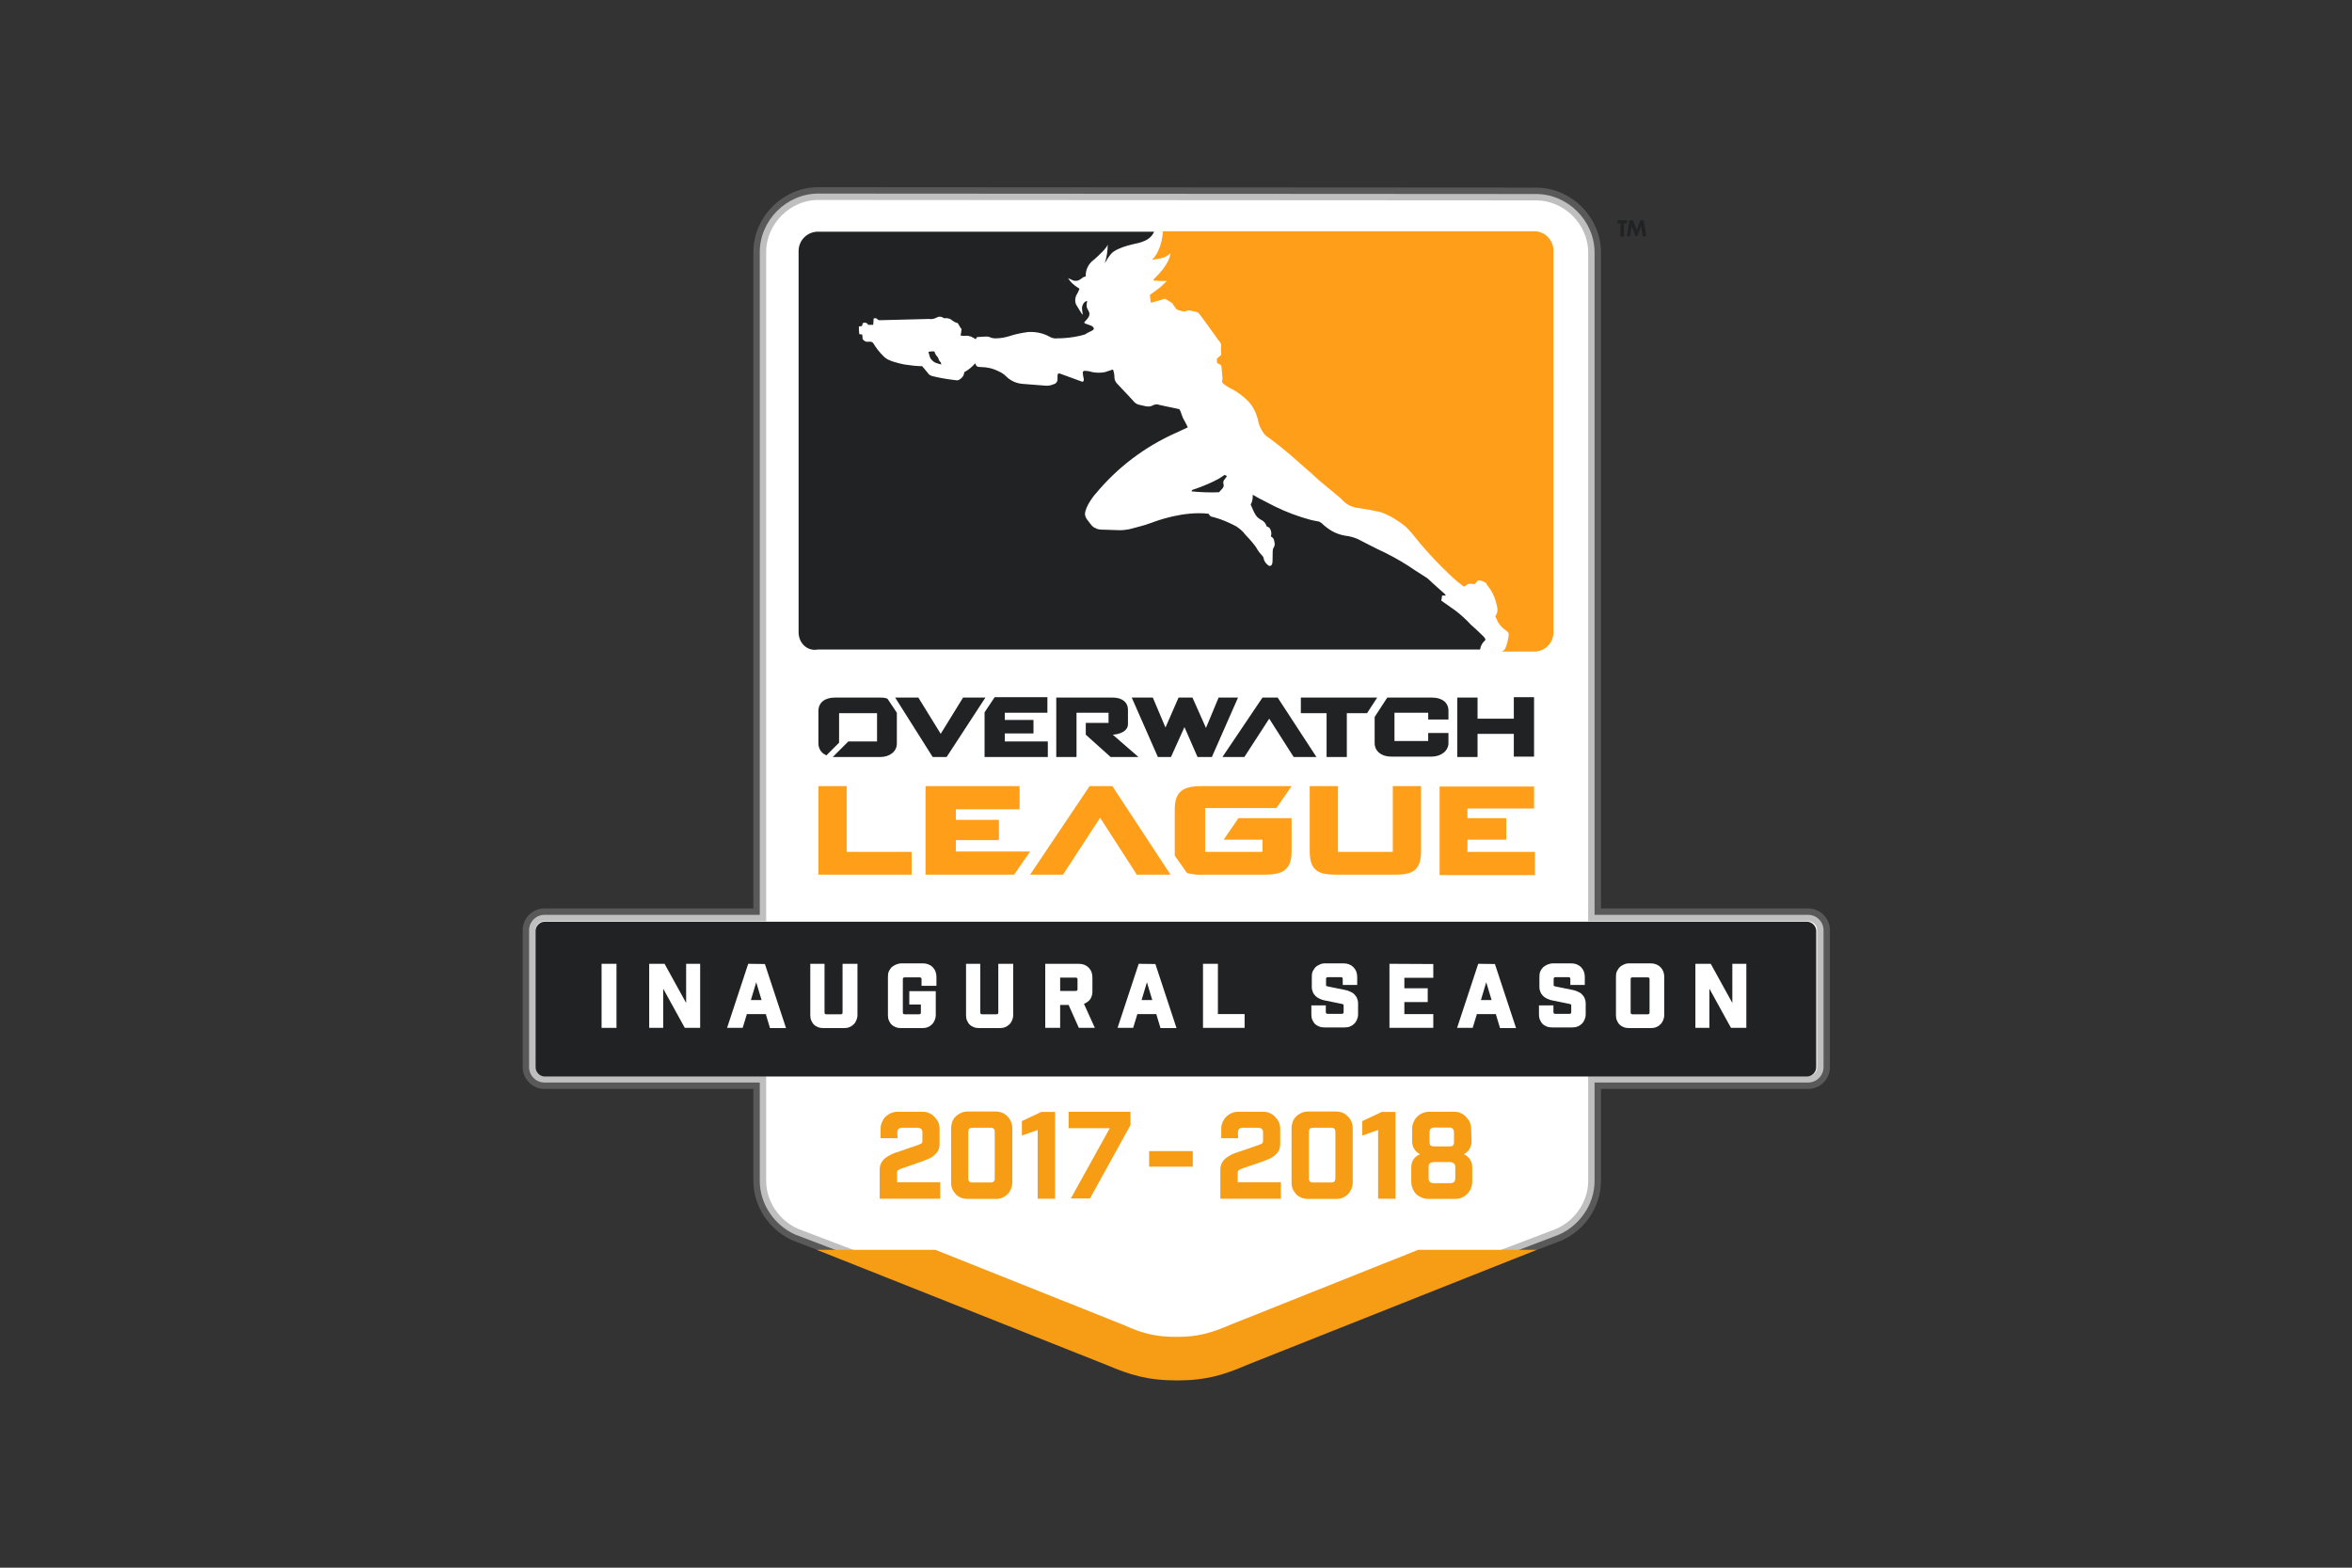 <?xml version="1.0" encoding="UTF-8"?> <svg xmlns:cc="http://creativecommons.org/ns#" xmlns:dc="http://purl.org/dc/elements/1.1/" xmlns:rdf="http://www.w3.org/1999/02/22-rdf-syntax-ns#" xmlns="http://www.w3.org/2000/svg" xmlns:xlink="http://www.w3.org/1999/xlink" version="1.0" id="katman_1" x="0px" y="0px" viewBox="0 0 540 360" style="enable-background:new 0 0 540 360;" xml:space="preserve"><rect x="0" y="0" width="540" height="360" fill="#333333" stroke="none"/> <style type="text/css"> .st0{fill-rule:evenodd;clip-rule:evenodd;fill:#FFFFFF;stroke:#808080;stroke-width:2.97;stroke-miterlimit:3.96;stroke-opacity:0.502;} .st1{fill-rule:evenodd;clip-rule:evenodd;fill:#202224;} .st2{fill:#FFFFFF;} .st3{fill:#F79C15;} .st4{fill-rule:evenodd;clip-rule:evenodd;fill:#F79C15;} .st5{fill:#202224;} .st6{fill:#FF9E18;} </style> <g transform="matrix(.99 0 0 .99 -.991 1.486)"> <path class="st0" d="M190.8,43.4c-7.4,0-13.6,6.2-13.6,13.6v153.7h-49.9c-2,0-3.6,1.6-3.6,3.6v31.7c0,2,1.6,3.6,3.6,3.6h49.9v22.8 c0,5.5,3.5,10.4,8.3,12.5l59,22.5l29.5,6.5l29.5-6.5l59-22.5c4.8-2.1,8.3-7,8.3-12.5v-22.8h49.5c2,0,3.6-1.6,3.6-3.6v-31.7 c0-2-1.6-3.6-3.6-3.6h-49.5V57.1c0-7.4-6.2-13.6-13.6-13.6L190.8,43.4z"></path> <path class="st1" d="M127.3,212.3c-1.1,0-2.1,1-2.1,2.1v31.7c0,1.1,1,2.1,2.1,2.1h292.8c1.1,0,2.1-1,2.1-2.1v-31.7 c0-1.1-1-2.1-2.1-2.1H127.3z"></path> <g shape-rendering="auto" transform="matrix(.516 0 0 .516 -119.91 -75.002)"> <path image-rendering="auto" color-rendering="auto" class="st2" d="M504.7,575.7v28.8h6.7v-28.8H504.7z"></path> <path image-rendering="auto" color-rendering="auto" class="st2" d="M526.1,575.7v28.8h6.3v-17.6l9.7,17.6h6.9v-28.8h-6.3v17.6 l-9.7-17.6H526.1z"></path> <path image-rendering="auto" color-rendering="auto" class="st2" d="M574.2,584l2.4,8h-4.8L574.2,584z M570.6,575.7l-9.5,28.8h7 l0.1-0.3l1.8-5.9h8.5l1.9,6.3h7.2l-9.5-28.8L570.6,575.7z"></path> <path image-rendering="auto" color-rendering="auto" class="st2" d="M598.5,575.7v23c0,0.9,0.1,1.7,0.4,2.4l0,0l0,0 c0.3,0.7,0.7,1.4,1.2,1.9l0,0c0.5,0.5,1.2,0.9,1.9,1.2l0,0l0,0c0.8,0.3,1.6,0.4,2.5,0.4h9.1c0.9,0,1.7-0.1,2.4-0.4h0l0,0 c0.8-0.3,1.4-0.7,1.9-1.2c0.6-0.5,1-1.2,1.3-1.9c0.3-0.7,0.5-1.5,0.5-2.4v-23h-6.7v21.9c0,0.4-0.1,0.5-0.2,0.6 c-0.1,0.1-0.3,0.2-0.7,0.2h-6.3c-0.4,0-0.6-0.1-0.7-0.2c-0.1-0.1-0.2-0.3-0.2-0.6v-21.9L598.5,575.7z"></path> <path image-rendering="auto" color-rendering="auto" class="st2" d="M639.6,575.5c-0.9,0-1.7,0.2-2.5,0.5c-0.7,0.3-1.4,0.7-2,1.2 c-0.5,0.5-0.9,1.2-1.3,1.9l0,0l0,0c-0.3,0.7-0.4,1.5-0.4,2.4v17.2c0,0.9,0.1,1.7,0.4,2.4l0,0l0,0c0.3,0.7,0.7,1.4,1.2,1.9l0,0 c0.5,0.5,1.2,0.9,1.9,1.2l0,0l0,0c0.8,0.3,1.6,0.4,2.5,0.4h9.4c0.9,0,1.7-0.1,2.4-0.4h0l0,0c0.8-0.3,1.4-0.7,1.9-1.2 c0.6-0.5,1-1.2,1.3-1.9c0.3-0.7,0.5-1.5,0.5-2.4v-10.7h-11.9v6h5.2v3.6c0,0.4-0.1,0.5-0.2,0.6c-0.1,0.1-0.3,0.2-0.7,0.2H641 c-0.4,0-0.6-0.1-0.7-0.2c-0.1-0.1-0.2-0.3-0.2-0.6v-15c0-0.4,0.1-0.5,0.2-0.6s0.3-0.2,0.7-0.2h6.6c0.4,0,0.6,0.1,0.7,0.2 c0.1,0.1,0.2,0.3,0.2,0.6v3h6.7v-4.1c0-1.7-0.6-3.2-1.7-4.3c-1.1-1.1-2.6-1.7-4.4-1.7L639.6,575.5z"></path> <path image-rendering="auto" color-rendering="auto" class="st2" d="M668.5,575.7v23c0,0.9,0.1,1.7,0.4,2.4l0,0l0,0 c0.3,0.7,0.7,1.4,1.2,1.9l0,0c0.5,0.5,1.2,0.9,1.9,1.2l0,0l0,0c0.8,0.3,1.6,0.4,2.5,0.4h9.1c0.9,0,1.7-0.1,2.4-0.4h0l0,0 c0.8-0.3,1.4-0.7,1.9-1.2c0.6-0.5,1-1.2,1.3-1.9c0.3-0.7,0.5-1.5,0.5-2.4v-23h-6.7v21.9c0,0.4-0.1,0.5-0.2,0.6 c-0.1,0.1-0.3,0.2-0.7,0.2h-6.3c-0.4,0-0.6-0.1-0.7-0.2c-0.1-0.1-0.2-0.3-0.2-0.6v-21.9L668.5,575.7z"></path> <path image-rendering="auto" color-rendering="auto" class="st2" d="M710.8,581.9h6.9c0.4,0,0.6,0.1,0.7,0.2 c0.1,0.1,0.2,0.3,0.2,0.6v4.4c0,0.4-0.1,0.5-0.2,0.6c-0.1,0.1-0.3,0.2-0.7,0.2h-6.9V581.9z M704.1,575.7v28.8h6.7v-10.3h3.8 l4.6,10.3h7.2l-4.9-10.8c1-0.4,1.9-1,2.6-1.8c0.8-1,1.2-2.3,1.2-3.7v-6.5c0-1.7-0.6-3.2-1.7-4.3c-1.1-1.1-2.6-1.7-4.4-1.7 L704.1,575.7z"></path> <path image-rendering="auto" color-rendering="auto" class="st2" d="M749.8,584l2.4,8h-4.8L749.8,584z M746.1,575.7l-9.5,28.8h7 l0.1-0.3l1.8-5.9h8.5l1.9,6.3h7.2l-9.5-28.8L746.1,575.7z"></path> <path image-rendering="auto" color-rendering="auto" class="st2" d="M775,575.7v28.8h18.7v-6.2h-12v-22.6h-0.5L775,575.7z"></path> <path image-rendering="auto" color-rendering="auto" class="st2" d="M830,575.5c-0.9,0-1.7,0.1-2.5,0.5c-0.7,0.3-1.4,0.7-1.9,1.2 c-0.5,0.5-0.9,1.2-1.3,1.9l0,0l0,0c-0.3,0.7-0.4,1.5-0.4,2.4v4.7c0,0.8,0.2,1.6,0.5,2.3l0,0l0,0c0.3,0.7,0.8,1.3,1.3,1.8l0,0l0,0 c0.6,0.5,1.2,0.9,1.9,1.2l0,0l0,0c0.7,0.3,1.5,0.6,2.3,0.7l7.4,1.5c0,0,0,0,0,0l0,0c0.4,0.1,0.7,0.2,0.8,0.3l0,0l0,0 c0.1,0,0.1,0.1,0.1,0.5v2.9c0,0.4-0.1,0.5-0.2,0.6c-0.1,0.1-0.3,0.2-0.7,0.2h-6.2c-0.4,0-0.6-0.1-0.7-0.2s-0.2-0.3-0.2-0.6v-3 h-6.5v4c0,0.9,0.1,1.7,0.4,2.4l0,0l0,0c0.3,0.7,0.7,1.4,1.2,1.9l0,0c0.5,0.5,1.2,0.9,1.9,1.2l0,0l0,0c0.8,0.3,1.6,0.4,2.5,0.4h8.9 c0.9,0,1.7-0.1,2.4-0.4h0l0,0c0.8-0.3,1.4-0.7,1.9-1.2c0.6-0.5,1-1.2,1.3-1.9c0.3-0.7,0.5-1.5,0.5-2.4v-5c0-0.8-0.2-1.6-0.5-2.3 c-0.3-0.7-0.8-1.3-1.3-1.8c0,0,0,0,0,0c-0.5-0.5-1.2-0.9-2-1.2c-0.7-0.3-1.5-0.6-2.3-0.7h0l-7.4-1.5c-0.4-0.1-0.7-0.2-0.8-0.3 c-0.1-0.1-0.1-0.2-0.1-0.5v-2.6c0-0.4,0.1-0.5,0.2-0.6c0.1-0.1,0.3-0.2,0.7-0.2h5.7c0.4,0,0.6,0.1,0.7,0.2 c0.1,0.1,0.2,0.3,0.2,0.6v2.7h6.5v-3.7c0-1.7-0.6-3.2-1.7-4.3c-1.1-1.1-2.6-1.7-4.4-1.7L830,575.5z"></path> <path image-rendering="auto" color-rendering="auto" class="st2" d="M858.8,575.7v28.8h19.7v-6.2h-13v-5.4H876v-6.2h-10.5v-4.7h13 v-6.2H878L858.8,575.7z"></path> <path image-rendering="auto" color-rendering="auto" class="st2" d="M902.3,584l2.4,8h-4.8L902.3,584z M898.7,575.7l-9.5,28.8h7 l0.1-0.3l1.8-5.9h8.5l1.9,6.3h7.2l-9.5-28.8L898.7,575.7z"></path> <path image-rendering="auto" color-rendering="auto" class="st2" d="M932.4,575.5c-0.9,0-1.7,0.2-2.5,0.5c-0.7,0.3-1.4,0.7-2,1.2 c-0.5,0.5-1,1.2-1.3,1.9v0l0,0c-0.3,0.7-0.4,1.5-0.4,2.4v4.7c0,0.8,0.2,1.6,0.5,2.3l0,0c0.3,0.7,0.8,1.3,1.3,1.8l0,0 c0.6,0.5,1.2,0.9,1.9,1.2l0,0l0,0c0.7,0.3,1.5,0.6,2.3,0.7l0,0l7.4,1.5c0.4,0.1,0.7,0.2,0.8,0.3l0,0l0,0c0.1,0,0.1,0.1,0.1,0.5 v2.9c0,0.4-0.1,0.5-0.2,0.6c-0.1,0.1-0.3,0.2-0.7,0.2h-6.2c-0.4,0-0.6-0.1-0.7-0.2c-0.1-0.1-0.2-0.3-0.2-0.6v-3h-6.5v4 c0,0.9,0.1,1.7,0.4,2.4l0,0l0,0c0.3,0.7,0.7,1.4,1.2,1.9l0,0c0.5,0.5,1.2,0.9,1.9,1.2l0,0l0,0c0.8,0.3,1.6,0.4,2.5,0.4h8.9 c0.9,0,1.7-0.1,2.4-0.4h0l0,0c0.8-0.3,1.4-0.7,1.9-1.2c0.6-0.5,1-1.2,1.3-1.9c0.3-0.7,0.5-1.5,0.5-2.4v-5c0-0.8-0.2-1.6-0.5-2.3 c-0.3-0.7-0.8-1.3-1.3-1.8c0,0,0,0,0,0c-0.5-0.5-1.2-0.9-2-1.2c-0.7-0.3-1.5-0.6-2.3-0.7h0l-7.4-1.5c-0.4-0.1-0.7-0.2-0.8-0.3 c-0.1-0.1-0.1-0.2-0.1-0.5v-2.6c0-0.4,0.1-0.5,0.2-0.6c0.1-0.1,0.3-0.2,0.7-0.2h5.7c0.4,0,0.6,0.1,0.7,0.2 c0.1,0.1,0.2,0.3,0.2,0.6v2.7h6.5v-3.7c0-1.7-0.6-3.2-1.7-4.3c-1.1-1.1-2.6-1.7-4.4-1.7L932.4,575.5z"></path> <path image-rendering="auto" color-rendering="auto" class="st2" d="M968.1,581.8h6.7c0.4,0,0.6,0.1,0.7,0.2 c0.1,0.1,0.2,0.3,0.2,0.6v15c0,0.4-0.1,0.5-0.2,0.6c-0.1,0.1-0.3,0.2-0.7,0.2h-6.7c-0.4,0-0.6-0.1-0.7-0.2 c-0.1-0.1-0.2-0.3-0.2-0.6v-15c0-0.4,0.1-0.5,0.2-0.6C967.5,581.8,967.7,581.8,968.1,581.8z M966.7,575.5c-0.9,0-1.7,0.1-2.5,0.5 c-0.7,0.3-1.4,0.7-1.9,1.2c-0.5,0.5-0.9,1.2-1.3,1.9l0,0l0,0c-0.3,0.7-0.4,1.5-0.4,2.4v17.2c0,0.9,0.1,1.7,0.4,2.4l0,0l0,0 c0.3,0.7,0.7,1.4,1.2,1.9l0,0c0.5,0.5,1.2,0.9,1.9,1.2l0,0l0,0c0.8,0.3,1.6,0.4,2.5,0.4h9.6c0.9,0,1.7-0.1,2.4-0.4h0l0,0 c0.8-0.3,1.4-0.7,1.9-1.2c0.6-0.5,1-1.2,1.3-1.9c0.3-0.7,0.5-1.5,0.5-2.4v-17.2c0-1.7-0.6-3.2-1.7-4.3c-1.1-1.1-2.6-1.7-4.4-1.7 L966.7,575.5z"></path> <path image-rendering="auto" color-rendering="auto" class="st2" d="M996.3,575.7v28.8h6.3v-17.6l9.7,17.6h6.9v-28.8h-6.3v17.6 l-9.7-17.6H996.3z"></path> </g> <g transform="matrix(.516 0 0 .516 -119.91 -75.002)"> <path class="st3" d="M637.7,654.1h-7.6v-4.2c0-1.1,0.2-2.1,0.6-3c0.4-0.9,0.9-1.8,1.6-2.4c0.7-0.7,1.6-1.3,2.5-1.7 c1-0.4,2-0.6,3.1-0.6h11c1.1,0,2.1,0.2,3,0.6c0.9,0.4,1.8,1,2.4,1.7c0.7,0.7,1.3,1.5,1.7,2.4c0.4,0.9,0.6,1.9,0.6,3v6.8 c0,1.1-0.2,2-0.6,2.9c-0.4,0.8-1,1.5-1.7,2.1c-0.7,0.6-1.5,1.2-2.5,1.6c-0.9,0.4-1.9,0.8-2.9,1.2l-9.3,3.2 c-0.7,0.3-1.3,0.5-1.6,0.8c-0.4,0.2-0.5,0.7-0.5,1.4v4h19.4v7.4h-27.2v-13.1c0-1.1,0.2-2,0.6-2.8c0.4-0.8,1-1.6,1.7-2.2 c0.7-0.6,1.6-1.1,2.5-1.6c0.9-0.5,1.9-0.9,3-1.2l9.3-3.2c0.7-0.3,1.3-0.5,1.6-0.7c0.4-0.3,0.5-0.7,0.5-1.5v-3.4 c0-1.4-0.7-2.2-2.2-2.2h-6.9c-1.4,0-2.2,0.7-2.2,2.2L637.7,654.1z"></path> <path class="st3" d="M669.4,681.4c-1.2,0-2.2-0.2-3.1-0.5c-0.9-0.4-1.8-0.9-2.4-1.6c-0.6-0.7-1.2-1.5-1.6-2.4 c-0.4-0.9-0.5-2-0.5-3.1v-24c0-1.1,0.2-2.1,0.5-3.1c0.4-1,0.9-1.8,1.6-2.4c0.7-0.7,1.5-1.2,2.4-1.6c0.9-0.4,2-0.6,3.1-0.6h12.2 c2.3,0,4.1,0.7,5.5,2.2c1.4,1.4,2.2,3.2,2.2,5.5v24c0,1.2-0.2,2.2-0.6,3.1c-0.4,0.9-0.9,1.8-1.6,2.4c-0.6,0.6-1.5,1.2-2.4,1.6 c-0.9,0.4-2,0.5-3.1,0.5L669.4,681.4z M669.5,672.2c0,1.2,0.6,1.8,1.8,1.8h8.3c1.2,0,1.8-0.6,1.8-1.8v-21c0-1.2-0.6-1.8-1.8-1.8 h-8.3c-1.2,0-1.8,0.6-1.8,1.8V672.2z"></path> <path class="st3" d="M700.7,650.4l-7.1,2.5v-6.5l8.7-4.1h6.2v39h-7.8L700.7,650.4z"></path> <path class="st3" d="M724.2,681.2h-8.6l17.5-31.6h-18.5v-7.4h27.8v6L724.2,681.2z"></path> <path class="st3" d="M770.4,666.9h-19.6v-7h19.6V666.9z"></path> <path class="st3" d="M790.8,654.1h-7.6v-4.2c0-1.1,0.2-2.1,0.6-3s0.9-1.8,1.6-2.4c0.7-0.7,1.6-1.3,2.5-1.7c1-0.4,2-0.6,3.1-0.6h11 c1.1,0,2.1,0.2,3,0.6c0.9,0.4,1.8,1,2.4,1.7c0.7,0.7,1.3,1.5,1.7,2.4c0.4,0.9,0.6,1.9,0.6,3v6.8c0,1.1-0.2,2-0.6,2.9 c-0.4,0.8-1,1.5-1.7,2.1c-0.7,0.6-1.5,1.2-2.5,1.6c-0.9,0.4-1.9,0.8-2.9,1.2l-9.3,3.2c-0.7,0.3-1.3,0.5-1.6,0.8 c-0.4,0.2-0.5,0.7-0.5,1.4v4h19.4v7.4h-27.2v-13.1c0-1.1,0.2-2,0.6-2.8c0.4-0.8,1-1.6,1.7-2.2c0.7-0.6,1.6-1.1,2.5-1.6 c0.9-0.5,1.9-0.9,3-1.2l9.3-3.2c0.7-0.3,1.3-0.5,1.6-0.7c0.4-0.3,0.5-0.7,0.5-1.5v-3.4c0-1.4-0.7-2.2-2.2-2.2h-6.9 c-1.4,0-2.2,0.7-2.2,2.2L790.8,654.1z"></path> <path class="st3" d="M822.4,681.4c-1.2,0-2.2-0.2-3.1-0.5c-0.9-0.4-1.8-0.9-2.4-1.6c-0.6-0.7-1.2-1.5-1.6-2.4 c-0.4-0.9-0.5-2-0.5-3.1v-24c0-1.1,0.2-2.1,0.5-3.1c0.4-1,0.9-1.8,1.6-2.4c0.7-0.7,1.5-1.2,2.4-1.6c0.9-0.4,2-0.6,3.1-0.6h12.2 c2.3,0,4.1,0.7,5.5,2.2c1.4,1.4,2.2,3.2,2.2,5.5v24c0,1.2-0.2,2.2-0.6,3.1c-0.4,0.9-0.9,1.8-1.6,2.4c-0.6,0.6-1.5,1.2-2.4,1.6 c-0.9,0.4-2,0.5-3.1,0.5L822.4,681.4z M822.6,672.2c0,1.2,0.6,1.8,1.8,1.8h8.3c1.2,0,1.8-0.6,1.8-1.8v-21c0-1.2-0.6-1.8-1.8-1.8 h-8.3c-1.2,0-1.8,0.6-1.8,1.8V672.2z"></path> <path class="st3" d="M853.7,650.4l-7.1,2.5v-6.5l8.7-4.1h6.2v39h-7.8L853.7,650.4z"></path> <path class="st3" d="M895.7,655.5c0,1.2-0.3,2.2-0.8,3.2c-0.5,1-1.4,1.9-2.7,2.6c1.4,0.6,2.3,1.5,2.9,2.5c0.6,1,0.9,2.1,0.9,3.3 v6.5c0,1.1-0.2,2.1-0.6,3.1c-0.4,0.9-1,1.8-1.7,2.5c-0.7,0.7-1.5,1.2-2.4,1.6s-1.9,0.6-3,0.6h-11.9c-1.1,0-2.1-0.2-3.1-0.6 c-0.9-0.4-1.8-0.9-2.5-1.6c-0.7-0.7-1.2-1.6-1.6-2.5c-0.4-1-0.6-2-0.6-3.1v-6.5c0-1.2,0.3-2.3,0.9-3.3c0.6-1,1.6-1.9,3-2.5 c-1.3-0.7-2.1-1.6-2.7-2.6s-0.8-2.1-0.8-3.2v-5.6c0-1.1,0.2-2.1,0.6-3c0.4-0.9,0.9-1.8,1.6-2.4c0.7-0.7,1.6-1.3,2.5-1.7 c1-0.4,2-0.6,3.1-0.6h11c1.1,0,2.1,0.2,3,0.6c0.9,0.4,1.8,1,2.4,1.7c0.7,0.7,1.3,1.5,1.7,2.4c0.4,0.9,0.6,1.9,0.6,3L895.7,655.5z M879,649.3c-1.4,0-2.2,0.7-2.2,2.2v4.2c0,0.9,0.2,1.4,0.5,1.7c0.4,0.3,0.9,0.4,1.7,0.4h6.7c0.8,0,1.3-0.1,1.6-0.4 c0.4-0.3,0.5-0.9,0.5-1.7v-4.2c0-1.4-0.7-2.2-2.2-2.2H879z M879,664.8c-0.8,0-1.4,0.2-1.9,0.5c-0.5,0.3-0.7,0.8-0.7,1.7v5.1 c0,1.4,0.7,2.2,2.2,2.2h7.6c1.4,0,2.2-0.7,2.2-2.2v-5.1c0-0.8-0.3-1.4-0.8-1.7c-0.5-0.3-1.1-0.5-1.8-0.5H879z"></path> </g> <path class="st4" d="M290.2,315.1l67.2-26.7h-27.5l-43.6,17.4c-4.4,1.9-7.5,2.8-12.4,2.8c-5,0-8-0.8-12.4-2.8l-43.6-17.4h-27.5 l67.2,26.7c5.4,2.3,9.5,3.6,16.4,3.6C280.7,318.7,284.9,317.4,290.2,315.1L290.2,315.1z"></path> <path class="st5" d="M376.1,50.3h0.7v3.1h0.8v-3.1h0.7v-0.7h-2.2L376.1,50.3z M382.2,49.6h-0.8l-0.8,2.3l-0.9-2.3h-0.8l-0.6,3.7 h0.7l0.4-2.3l0.9,2.3h0.4l0.9-2.4l0.4,2.4h0.8L382.2,49.6z"></path> <g transform="matrix(.978 0 0 .978 111.68 216.64)"> <path class="st5" d="M76.2-73.1v-90.4c0-2.6,2.1-4.6,4.6-4.6h79.7c-0.4,1-1.3,1.8-2.3,2.2c-0.9,0.4-1.8,0.6-2.8,0.8 c-0.8,0.2-1.6,0.4-2.4,0.7c-0.8,0.3-1.5,0.6-2.2,1.1c-0.4,0.3-0.7,0.7-1,1.1c-0.2,0.3-0.5,0.7-0.6,1c-0.2,0.2-0.3,0.4-0.4,0.6 c0.5-1.5,0.7-3,0.7-4.5c-0.1,0.8-2.1,2.6-3.2,3.6c-1.3,0.9-2.1,2.4-2,4c-0.2,0.1-0.4,0.1-0.6,0.2c-0.9,0.7-1.3,1-2.3,0.8 c-0.3-0.1-0.6-0.3-0.9-0.4l-0.4-0.2c0.5,0.9,1.3,1.6,2.2,2.2c0.2,0.1,0.4,0.2,0.5,0.4c-0.1,0.3-0.7,1.5-0.8,1.6 c-0.3,0.8-0.3,1.7,0.2,2.4c0.3,0.5,1.1,1.8,1.1,1.8s0.2,0.2,0.3,0.3c-0.1-0.6-0.2-1.1-0.2-1.7c0.1-0.7,0.5-1.4,1.2-1.6 c0,0.2,0,0.4-0.1,0.8c0,0.4,0,0.8,0.2,1.1c0.1,0.2,0.2,0.4,0.3,0.6c0.3,0.5,0.2,1.1-0.2,1.6c-0.2,0.2-0.3,0.4-0.5,0.6 c-0.2,0.2-0.3,0.3-0.4,0.5c0.2,0.1,0.4,0.3,0.6,0.3l0.8,0.3c0.4,0.1,0.9,0.4,0.9,0.8c0,0.2-0.1,0.3-0.3,0.4 c-0.3,0.2-0.6,0.3-1.2,0.6c-0.2,0.1-0.4,0.3-0.7,0.4c-0.4,0.1-0.7,0.2-1.1,0.3c-1.8,0.4-3.6,0.6-5.4,0.6c-0.6,0.1-1.3-0.1-1.8-0.4 c-1.6-0.9-3.4-1.2-5.1-1.1c-1.5,0.2-3,0.5-4.5,1c-1,0.3-2.1,0.5-3.2,0.5c-0.5,0-1-0.1-1.4-0.3c0,0-0.3-0.2-1.5-0.1 c-0.5,0-1,0.1-1.5,0.1c-0.1,0.2-0.2,0.3-0.3,0.5c-0.2-0.1-0.3-0.2-0.5-0.3c-0.6-0.4-1.4-0.6-2.1-0.5c-0.3,0-0.7,0-1-0.1 c0.1-0.4,0.2-0.8,0.2-1.2c0.1-0.2,0-0.5-0.2-0.6c-0.2-0.4-0.6-1-0.6-1s0-0.2-0.4-0.2c-0.3-0.1-0.6-0.3-0.9-0.5 c-0.4-0.4-1-0.6-1.6-0.6c-0.3,0.1-0.5,0-0.8-0.2c-0.4-0.2-1-0.2-1.4,0.1c-0.6,0.3-1.2,0.4-1.8,0.3l-11.7,0.3 c-0.2,0-0.4-0.1-0.6-0.3c-0.1-0.1-0.3-0.3-0.8-0.1l-0.1,1.5h-1.2c0,0-0.3-0.8-1.3-0.4c-0.1,0.4-0.1,0.5-0.1,0.5l-0.1,0.2 c-0.2,0-0.4,0-0.7,0.1c0,0.6,0,1.2,0.1,1.8l0.7,0.1l0.1,1.1c0.3,0.4,0.8,0.7,1.3,0.6c0.5,0,1-0.1,1.3,0.5c0.6,1,1.4,2,2.2,2.8 c0.5,0.5,1.1,1.3,5.1,2.1c1.4,0.2,2.8,0.4,4.2,0.4c0.2,0.2,1.5,1.8,1.5,1.8s0.2,0.4,1.1,0.6c1.7,0.4,3.4,0.7,5.2,0.9 c0.6,0.1,0.8,0.1,1.3-0.3c0.4-0.3,0.7-0.7,0.8-1.1l0.1-0.5l0.2-0.1c0.9-0.5,1.7-1.2,2.4-2c0.1,0.2,0.1,0.4,0.2,0.5 c0.1,0.1,0.1,0.4,1,0.4c1.5,0,2.9,0.3,4.3,1c0.7,0.3,1.3,0.7,1.8,1.2c1.1,1.1,2.5,1.7,4,1.8c2.1,0.2,4.2,0.3,5.1,0.4 c0.7,0.1,1.5,0,2.1-0.3c0.6-0.1,1-0.6,1-1.2v-0.9c0.1-0.3,0.1-0.4,0.1-0.4c0.2-0.1,0.4-0.1,0.6,0c0.5,0.2,5.2,1.9,5.2,1.9 s0.5-0.1,0.3-0.8c-0.2-0.8-0.2-1.3-0.2-1.3c-0.1-0.2,0.1-0.4,0.3-0.5c0,0,0.1,0,0.1,0c0.6,0,1.2,0.1,1.8,0.3c1,0.2,2.1,0.2,3.1,0 c0.2-0.1,0.6-0.2,0.9-0.3c0.7-0.2,0.8-0.4,1-0.2c0.2,0.6,0.3,1.2,0.3,1.8c0,0.5,0.2,0.9,0.5,1.3c0.5,0.5,3.2,3.4,3.2,3.4l1,1.1 c0.4,0.4,0.8,0.6,1.4,0.7c0.4,0.1,0.9,0.2,1.3,0.3c0.6,0.1,1.2,0.1,1.7-0.2c0.5-0.3,1.1-0.3,1.6-0.1c0.9,0.2,4.3,0.9,4.7,1 l0.3,0.6l0.1,0.3c0,0,0.3,0.8,0.4,1.1c0.2,0.3,1.2,2.3,1.2,2.3s-0.8,0.4-2.8,1.3c-7.4,3.3-13.9,8.2-19.1,14.5c0,0-0.1,0.1-0.1,0.1 c0,0-2.3,2.7-2.4,4.7c0.1,0.6,0.3,1.1,0.7,1.5c0.6,0.8,1.1,1.6,1.8,1.8c0.4,0.2,0.4,0.4,2.7,0.4l3,0.1c0.9,0,1.7-0.1,2.6-0.3 c1.5-0.4,2.3-0.6,2.6-0.7c0.4-0.1,1.1-0.3,2.5-0.8c1-0.4,7.5-2.8,13.4-2.1l0.3,0.4c0,0,0.1,0.3,0.9,0.4c1.9,0.5,3.7,1.3,5.4,2.2 c0.6,0.4,1.1,0.8,1.6,1.3c0.4,0.6,1.1,1.2,2.2,2.5c0.4,0.5,0.9,1.1,1.2,1.7c0.3,0.5,0.7,1,1.1,1.4c0.2,0.2,0.4,0.5,0.4,0.8 c0.1,0.4,0.3,0.8,0.6,1.1c0.4,0.4,0.8,0.9,1.3,0.3c0.1-0.3,0.2-0.1,0.2-1.8c0-1.2,0-1.9,0.2-2.2c0.3-0.4,0.4-1,0.2-1.5 c0-0.5-0.3-1-0.8-1.2c0.2-0.7,0.1-1.4-0.3-2c-0.2-0.2-0.4-0.3-0.7-0.4c-0.2-0.7-0.7-1.3-1.4-1.6c-0.6-0.4-1-0.5-1.8-2.2 c-0.2-0.5-0.4-0.9-0.6-1.4c0-0.1,0.5-0.5,0.5-2.3c0.5,0.3,1.1,0.6,1.6,0.9l3.5,1.8c2.8,1.4,5.8,2.5,8.8,3.3l1.5,0.3 c0.3,0,0.6,0.2,0.9,0.4c0.7,0.7,1.5,1.3,2.3,1.8c1,0.6,2.1,1,3.3,1.2c1,0.1,2.1,0.4,3,0.8c0,0,4.8,2.5,6.6,3.3 c2.4,1.2,4.8,2.6,7.1,4.2l2.5,1.6c0.2,0.1,0.7,0.5,1.6,1.4c1,0.9,2.8,2.5,2.8,2.5l0.3,0.4h-0.9l-0.2,1.2c0,0,2,1.4,3.4,2.4 c1.3,1,2.5,2.1,3.6,3.3c0.6,0.5,2,1.8,2.8,2.6c0,0,0.9,0.8,0.6,1.1c-0.7,0.6-1.1,1.4-1.2,2.2H80.8C78.3-68.5,76.2-70.5,76.2-73.1 L76.2-73.1z"></path> <path class="st2" d="M158.7-161"></path> <path class="st5" d="M110.1-136.6c0,0-0.9-0.2-1.1-0.3c-0.3-0.1-0.6-0.2-0.8-0.4c-0.4-0.3-0.8-0.7-0.9-1.2 c-0.2-0.6-0.3-1.1-0.3-1.1c0.3-0.1,0.6-0.1,0.9-0.1h0.5c0.1,0.3,0.2,0.6,0.4,0.9c0.3,0.3,0.5,0.6,0.6,0.9c0,0.2,0.2,0.4,0.3,0.6 c0.2,0.1,0.3,0.3,0.3,0.6C110.1-136.7,110.1-136.6,110.1-136.6z"></path> <path class="st5" d="M176.7-107.2c-0.3,0.3-0.4,0.5-0.8,0.9c-2.2,0.1-4.3,0-6.5-0.2c0-0.4,0.3-0.4,0.9-0.6c2-0.7,3.9-1.5,5.7-2.5 c0.4-0.3,0.8-0.5,1.2-0.8l0.5,0.2v0.2l-0.3,0.4c-0.5,0.6-0.5,0.8-0.5,1.1C177.1-107.9,177-107.5,176.7-107.2z"></path> <path class="st6" d="M255.2-73.1c0,2.6-2.1,4.6-4.6,4.6H243c0.3-0.2,0.6-0.4,0.8-0.8c0.4-1,0.7-2.1,0.8-3.2c0-0.4-0.2-0.7-0.5-0.9 c-0.8-0.5-1.5-1.2-2-2c-0.4-0.9-0.7-1.5-0.7-1.5c0.4-0.5,0.6-1.2,0.5-1.9c-0.1-0.5-0.2-1.1-0.4-1.6c-0.3-1.3-1-2.6-1.8-3.6 c-0.2-0.2-0.3-0.4-0.4-0.6c-0.1-0.1,0-0.2-0.5-0.4c-0.5-0.3-1-0.4-1.5-0.4c-0.4,0.5-0.8,0.9-0.8,0.9l-0.9-0.1 c-0.2,0-0.4-0.1-1,0.3l-0.6,0.4l-0.3-0.2c-1.6-1.2-3-2.5-4.4-3.9c-3.2-3.1-6-6.5-6-6.5c-1-1.3-2-2.5-3.1-3.6 c-1.6-1.3-3.3-2.4-5.2-3.2c-0.6-0.2-0.5-0.4-6.9-1.4c-1.2-0.3-2.2-0.9-3-1.8c-1.3-1.3-5.1-4.1-7.2-6.2c0,0-2.8-2.4-4.9-4.3 c-4-3.4-6-4.7-6-4.7c-1-1.1-1.7-2.5-1.9-3.9c-0.4-1.5-1.1-3-2.2-4.2c-1.3-1.3-2.7-2.4-4.4-3.2c-0.7-0.4-1.4-0.8-1.9-1.4 c0.1-0.4,0.1-0.8,0.1-1.2c-0.1-0.9-0.2-2.6-0.3-2.8l-1-0.6v-1l0.7-0.6c0.2-0.2,0.4-0.2,0.3-0.9s0-1.6,0-1.6s0.1-0.5-0.6-1.2 c-0.6-0.8-2.9-4.1-3.9-5.4c0,0-0.5-0.7-0.7-0.9c-0.2-0.3-0.5-0.5-0.9-0.5l-1.3-0.3c-0.3-0.1-0.6,0-0.8,0.1 c-0.3,0.1-0.6,0.2-0.9,0.1c-0.4-0.1-1.4-0.4-1.4-0.4c-0.2-0.3-0.8-1-1-1.4c-0.1-0.2-0.3-0.3-0.5-0.4l-1.3-0.8l-2.8,0.8 c-0.1,0-0.2,0.1-0.3,0.1h-0.3l-0.2-1.8l1.5-1.1c0.6-0.4,1.1-0.8,1.6-1.3l0.9-0.9c-1,0-2,0-3-0.1c-0.1,0-0.2-0.1-0.2-0.1l0.3-0.4 c3.4-3.3,3.7-5.3,3.8-6c-0.7,0.7-1.6,1.1-2.6,1.3c-0.8,0.1-1.4,0.2-1.8,0.3c2.1-2.1,2.5-5.4,2.6-6.8h88c2.6,0,4.6,2.1,4.6,4.6 L255.2-73.1z"></path> <path class="st5" d="M175.8-57.6l-3,7.2l-3.2-7.2h-3.3l-3.1,7.1l-3-7.1h-5l6.2,14.1h3.1l3.2-7.1l3.1,7.1h3.4l6.2-14.1H175.8z M245.8-57.6v5h-8.6v-5h-4.8v14.1h4.8V-49h8.6v5.4h4.8v-14.1H245.8z M186.2-57.6l-9.5,14.1h5.2l5.9-9.1l5.8,9.1h5.4l-9.2-14.1 H186.2z M115.2-57.6l-5.3,8.6l-5.3-8.6h-5.5l8.9,14.1h3.3l9.2-14.1L115.2-57.6z M195.3-57.6v3.7h6.1v10.4h4.8v-10.4h4.8l2.4-3.7 H195.3z M97.1-57.4c-0.5-0.2-1.1-0.2-1.7-0.2H84.8c-2.4,0-3.9,1.2-3.9,3.2v7.7c0,1.1,0.6,2.2,1.7,2.7l0.2,0.1l3-3v-7h9v6.7H88 l-3.7,3.7h11.2c2.3,0,4-1.3,4-3.2v-7.3l-2.2-3.3L97.1-57.4z M226.4-57.6h-9.6c-0.3,0-0.5,0-0.8,0h-0.2l-0.4,0.6l-2.6,4v6.2 c0,1.9,1.6,3.2,3.9,3.2h9.6c2.3,0,4-1.4,4-3.2v-2.4h-4.8v1.9h-8V-54h8v1.6h4.8v-2.1C230.3-56.4,228.8-57.6,226.4-57.6z M120.3-54.1v10.6h15v-3.7h-10.2v-1.9h6.8v-3.2h-6.8V-54h10.1v-3.7h-12.5L120.3-54.1z M154.3-51.3v-3.4c0-1.8-1.4-2.9-3.6-2.9 h-13.4v14.1h4.8V-54h7.6c0,0,0,0.1,0,0.2v2.1c0,0,0,0,0,0.1c-0.1,0-0.2,0-0.3,0h-5.1v2.8l5.9,5.3h6.6l-6.1-5.3 C152.5-48.9,154.3-49.7,154.3-51.3L154.3-51.3z"></path> <path class="st6" d="M113.5-23.8h10.2v-4.8h-10.2v-2.5h15.1v-5.5h-22.3v21h21l3.8-5.5h-17.6V-23.8z M145.2-36.6l-14.1,21h7.8 l8.8-13.5l8.7,13.5h8l-13.8-21L145.2-36.6z M87.6-36.6h-6.7v21H103V-21H87.6V-36.6z M217.1-21h-13v-15.6h-6.7v15.5 c0,4.6,2.2,5.5,6.1,5.5h14.2c3.9,0,6.1-0.9,6.1-5.5v-15.5h-6.7L217.1-21z M234.8-21v-2.9h9.2v-5.1h-9.2v-2.3h15.8v-5.2h-22.4v21 h22.6V-21L234.8-21z M189.5-31.4l3.6-5.2h-21.2c-4.1,0-6.5,0.9-6.5,5.5v11l2.9,4.1c1.2,0.3,2.4,0.5,3.6,0.4h14.7 c4.1,0,6.5-0.9,6.5-5.5V-29h-12.6l-3.5,5.1h9.2v2.9h-13.6v-10.4L189.5-31.4z"></path> </g> </g> </svg> 